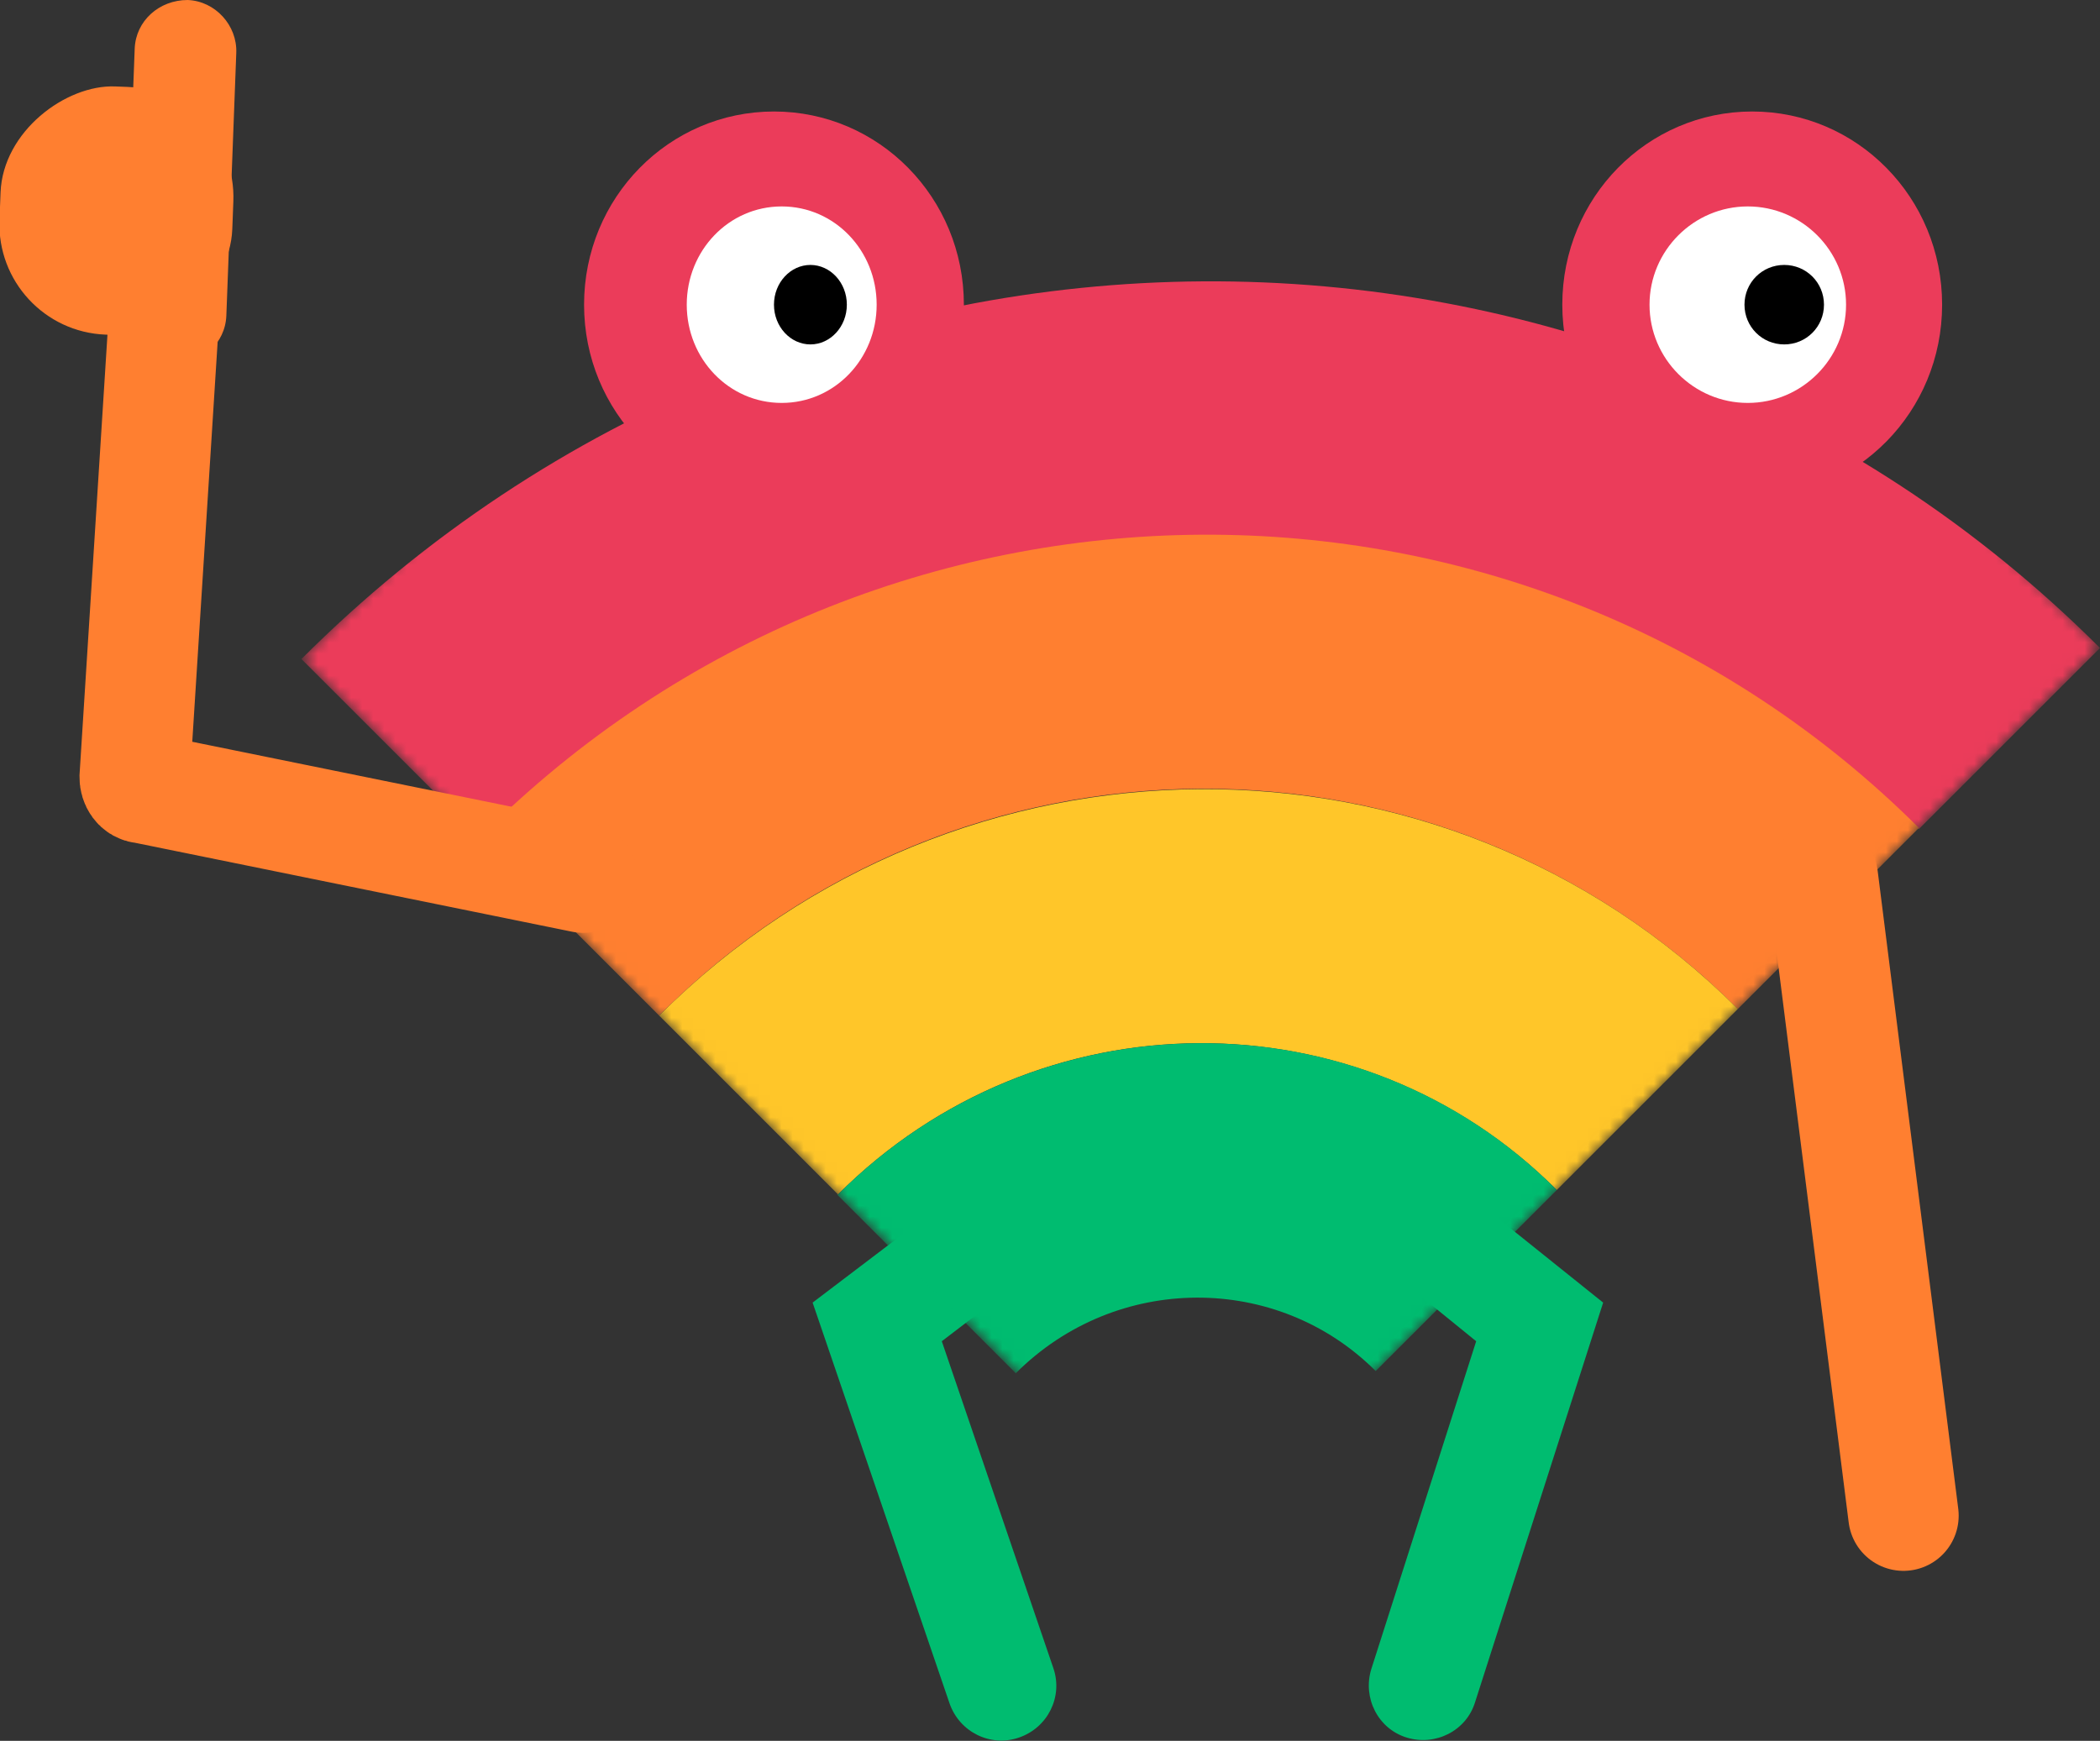 <?xml version="1.0" encoding="UTF-8"?>
<svg id="Vrstva_1" xmlns="http://www.w3.org/2000/svg" version="1.1" xmlns:xlink="http://www.w3.org/1999/xlink" viewBox="0 0 190.2 157.7">
  <rect x="0" y="0" width="190.2" height="157.7" fill="#333333" stroke="none"/>
  <!-- Generator: Adobe Illustrator 29.0.0, SVG Export Plug-In . SVG Version: 2.1.0 Build 186)  -->
  <defs>
    <style>
      .st0, .st1 {
        fill: #00bc70;
      }

      .st2 {
        fill: none;
        stroke: #ff7f30;
        stroke-linecap: round;
        stroke-width: 10px;
      }

      .st3 {
        fill: #ffc629;
      }

      .st4 {
        fill: #fff;
      }

      .st5 {
        mask: url(#mask);
      }

      .st1 {
        fill-rule: evenodd;
      }

      .st6 {
        fill: #ff7f30;
      }

      .st7 {
        fill: #eb3c5a;
      }
    </style>
    <mask id="mask" x="27.3" y="-22.3" width="162.9" height="162.9" maskUnits="userSpaceOnUse">
      <g id="mask0_2240_1231">
        <path class="st4" d="M109.3-22.3l80.9,80.9-81.9,81.9L27.3,59.7,109.3-22.3Z"/>
      </g>
    </mask>
  </defs>
  <path class="st1" d="M91.3,110.8c-1.7-2.2-4.8-2.6-6.9-1l-10.8,8.2,12.4,36.3c.9,2.6,3.7,4,6.3,3.1,2.6-.9,4-3.7,3.1-6.3l-10.1-29.6,5.1-3.9c2.2-1.7,2.6-4.8,1-6.9Z"/>
  <path class="st1" d="M128.1,110.7c1.7-2.1,4.8-2.5,7-.8l10.1,8.1-11.6,36.2c-.8,2.6-3.6,4-6.2,3.2-2.6-.8-4-3.6-3.2-6.2l9.5-29.7-4.8-3.9c-2.1-1.7-2.5-4.8-.8-7Z"/>
  <g class="st5">
    <g>
      <path class="st7" d="M27.3,59.7c45.2-45.2,118.2-45.7,162.9-1l-16.4,16.4c-35.8-35.8-94.1-35.4-130.3.8l-16.2-16.2h0Z"/>
      <path class="st6" d="M43.5,75.8c36.2-36.2,94.5-36.5,130.3-.8l-16.4,16.4c-26.8-26.8-70.6-26.6-97.7.6l-16.2-16.2h0Z"/>
      <path class="st3" d="M59.7,92c27.1-27.1,70.9-27.4,97.7-.6l-16.4,16.4c-17.9-17.9-47-17.7-65.1.4l-16.2-16.2h0Z"/>
      <path class="st0" d="M75.9,108.2c18.1-18.1,47.3-18.3,65.1-.4l-16.4,16.4c-8.9-8.9-23.5-8.9-32.6.2l-16.2-16.2h0Z"/>
    </g>
  </g>
  <path class="st7" d="M141.5,27.6c0,9.7,7.7,17.5,17.2,17.5s17.2-7.8,17.2-17.5-7.7-17.5-17.2-17.5-17.2,7.8-17.2,17.5Z"/>
  <path class="st4" d="M149.4,27.6c0,4.9,4,8.9,8.9,8.9s8.9-4,8.9-8.9-4-8.9-8.9-8.9-8.9,4-8.9,8.9Z"/>
  <path d="M158,27.6c0,2,1.6,3.6,3.6,3.6s3.6-1.6,3.6-3.6-1.6-3.6-3.6-3.6-3.6,1.6-3.6,3.6Z"/>
  <path class="st7" d="M52.9,27.6c0,9.7,7.7,17.5,17.2,17.5s17.2-7.8,17.2-17.5-7.7-17.5-17.2-17.5-17.2,7.8-17.2,17.5Z"/>
  <path class="st4" d="M62.2,27.6c0,4.9,3.8,8.9,8.6,8.9s8.6-4,8.6-8.9-3.8-8.9-8.6-8.9-8.6,4-8.6,8.9Z"/>
  <path d="M70.1,27.6c0,2,1.5,3.6,3.3,3.6s3.3-1.6,3.3-3.6-1.5-3.6-3.3-3.6-3.3,1.6-3.3,3.6Z"/>
  <path class="st2" d="M52.8,79.5l-39.8-8.1c-.5,0-.8-.5-.8-1l2.9-45.7"/>
  <path class="st2" d="M165.1,79.5l7.3,57.8"/>
  <rect class="st6" x="-.6" y="8.6" width="22.5" height="21.1" rx="10" ry="10" transform="translate(-9 29) rotate(-87.8)"/>
  <path class="st6" d="M17,0h0c-2.6,0-4.7,1.9-4.8,4.4l-.9,23.8c0,2.6,1.9,4.7,4.4,4.8h0c2.6,0,4.7-1.9,4.8-4.4l.9-23.8C21.5,2.3,19.5.1,17,0Z"/>
</svg>